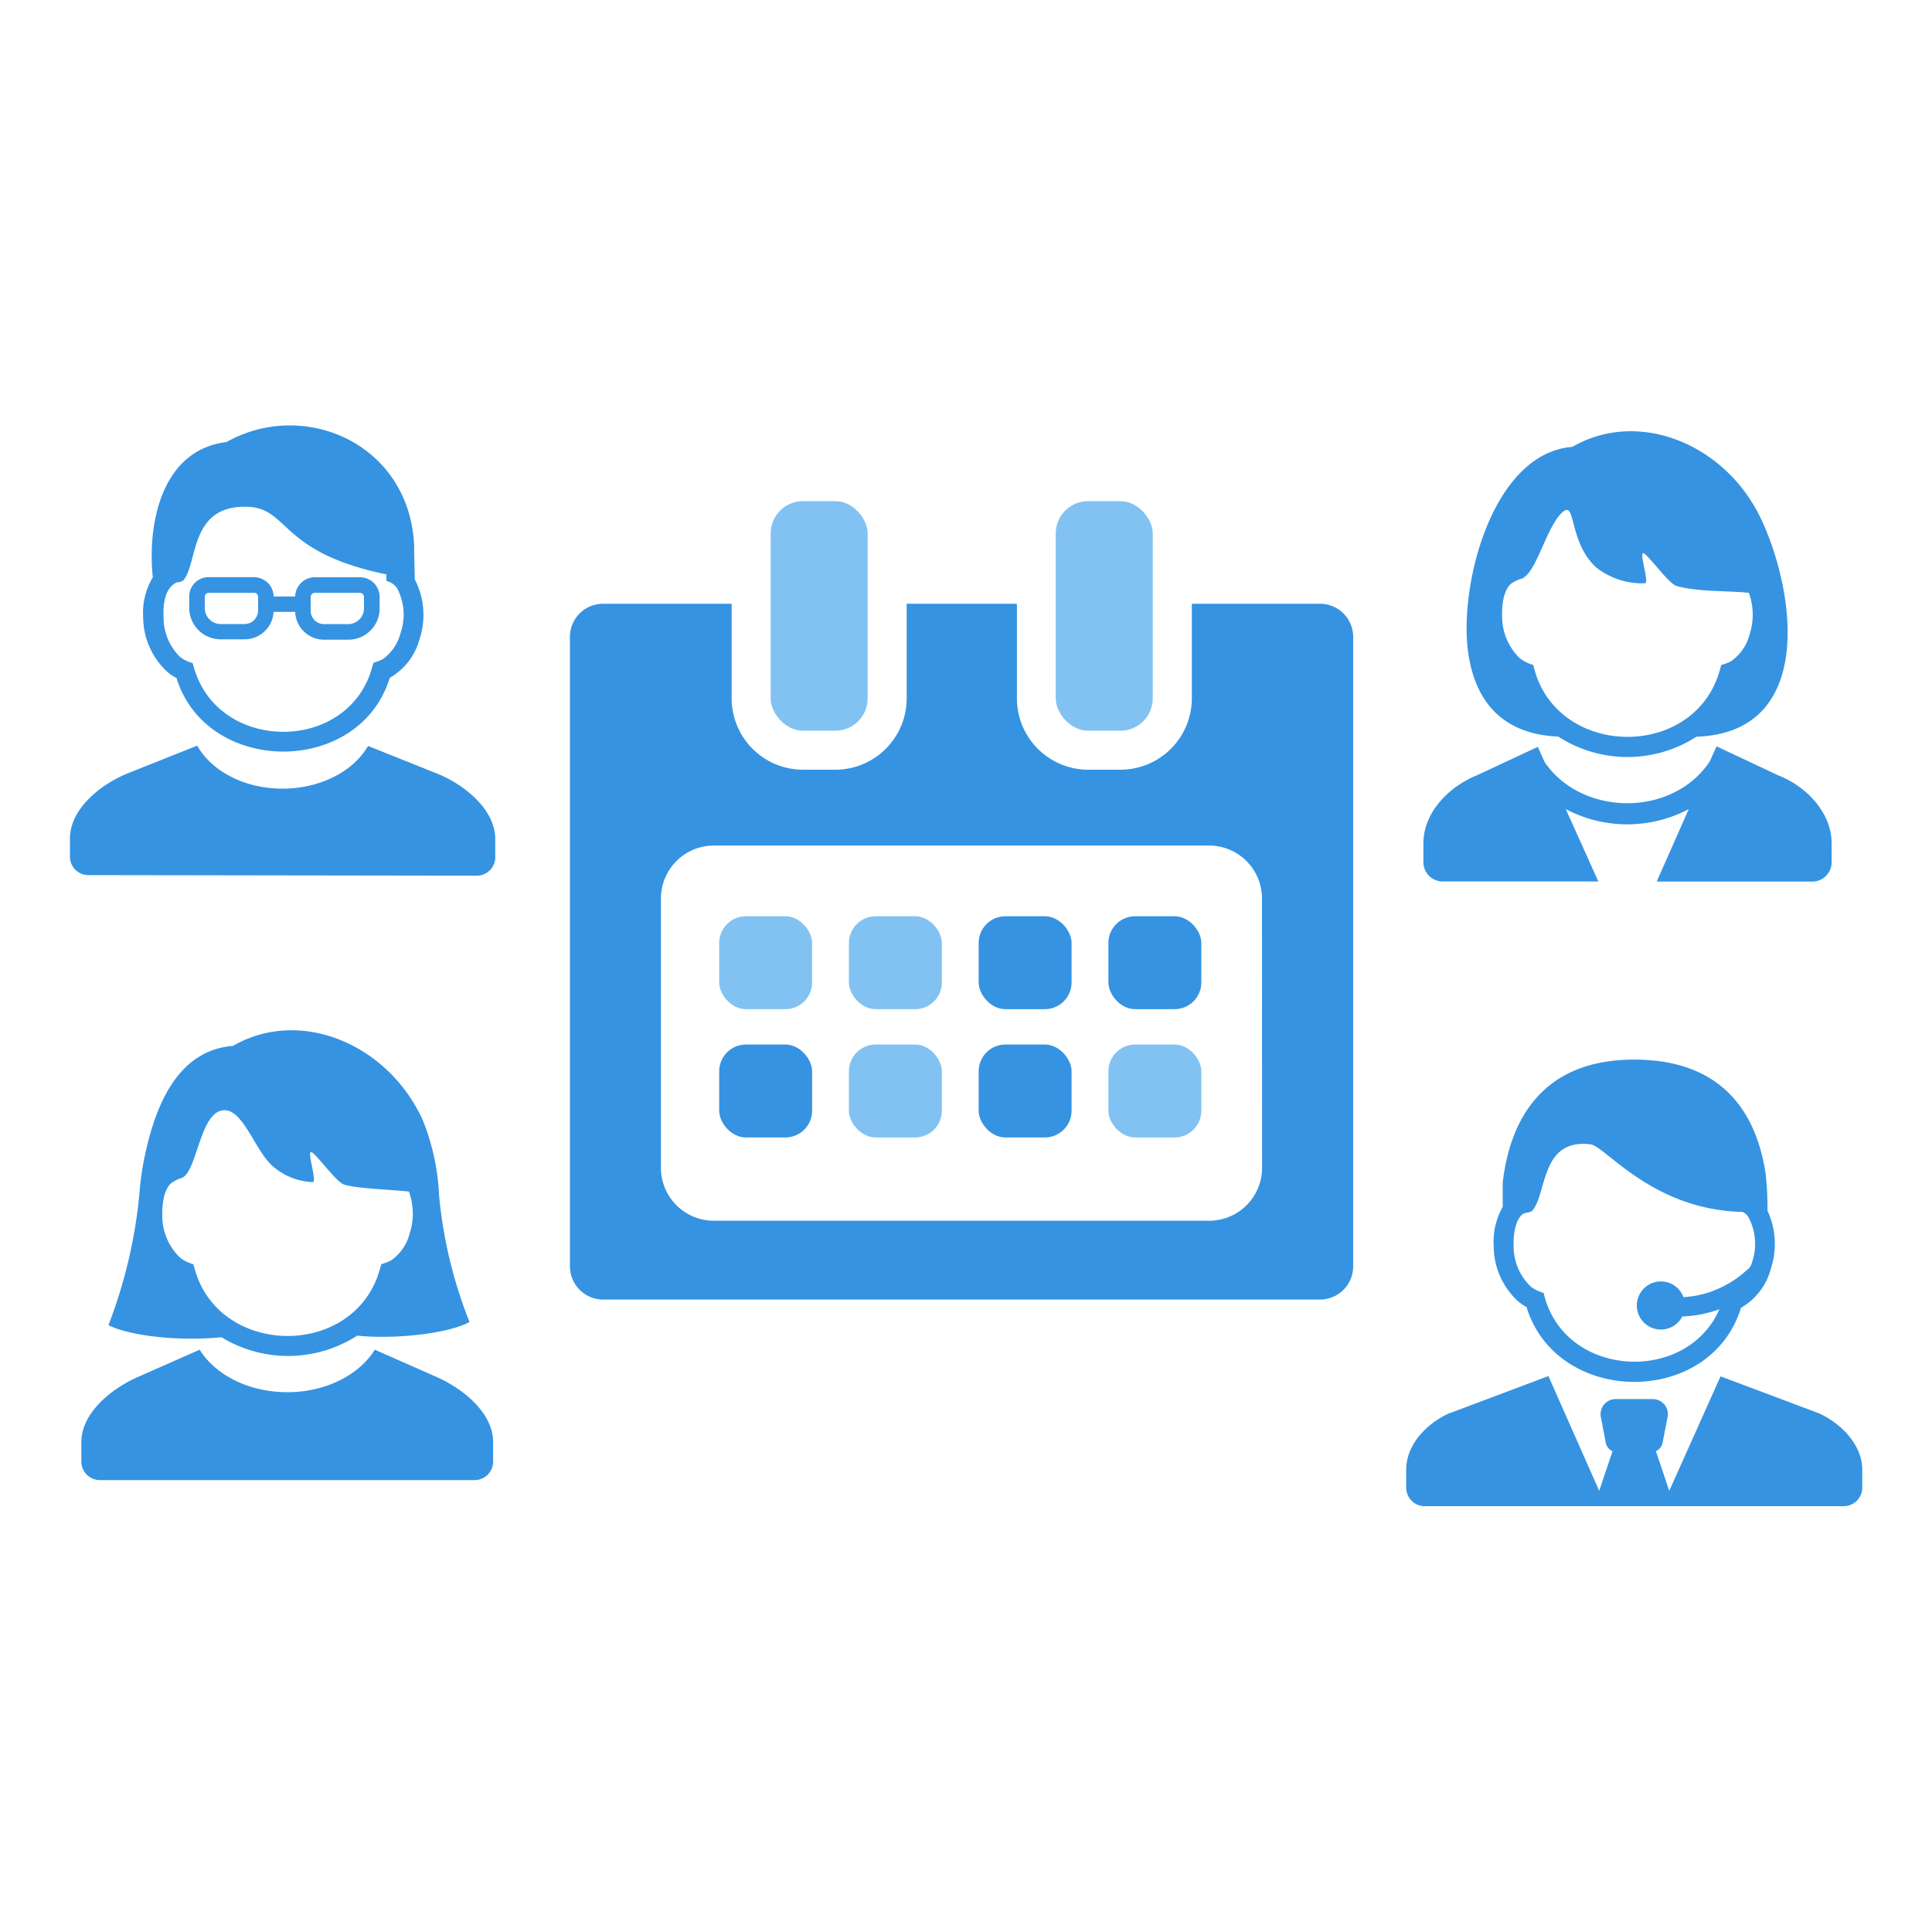 <svg id="a0f4605b-891a-4421-b42b-551a1cf6e8d0" data-name="レイヤー 1" xmlns="http://www.w3.org/2000/svg" viewBox="0 0 200 200"><defs><style>.b09a26b5-60e1-44f3-b101-b400157ab9f1,.e7df9e5a-8881-4869-be11-9c73ecc36cd6{fill:#3593e2;}.b09a26b5-60e1-44f3-b101-b400157ab9f1{fill-rule:evenodd;}.b09a26b5-60e1-44f3-b101-b400157ab9f1,.b8097c90-0c0e-4c8b-8fbe-646ce9e745dd,.e7df9e5a-8881-4869-be11-9c73ecc36cd6{isolation:isolate;}.b8097c90-0c0e-4c8b-8fbe-646ce9e745dd{fill:#81c2f2;}</style></defs><path class="b09a26b5-60e1-44f3-b101-b400157ab9f1" d="M29.74,144.12c-4,0-7.46-1.8-9.07-4.4l-6.43,2.84c-2.56,1.13-5.82,3.61-5.82,6.75v2a1.92,1.92,0,0,0,1.91,1.91H49.14a1.92,1.92,0,0,0,1.91-1.91v-2c0-3.14-3.26-5.62-5.82-6.75l-6.43-2.84c-1.61,2.6-5.06,4.4-9.06,4.4Zm18.83-7.25c-2,1.09-7,1.74-11,1.45l-.58-.06a13.23,13.23,0,0,1-13.81.32l-.24-.15c-5,.49-9.95-.3-11.71-1.26a51.16,51.16,0,0,0,3.19-13.45,29.84,29.84,0,0,1,.49-3.68c1-4.93,3.15-11.29,9.21-11.77,6.9-4,16-.25,19.62,7.63a23.4,23.4,0,0,1,1.71,7.84,47.35,47.35,0,0,0,3.16,13.13Zm-6.23-13.52c-2.05-.22-5.33-.3-6.71-.72-.84-.25-3-3.34-3.43-3.37s.67,3.13.16,3.11a6.68,6.68,0,0,1-3.93-1.48c-2.07-1.58-3.29-6.5-5.56-5.91s-2.51,6.61-4.17,7a3.49,3.49,0,0,0-1,.52c-.79.72-.93,2.35-.9,3.37a6,6,0,0,0,1.85,4.33,3.93,3.93,0,0,0,1.36.67c.11.37.2.73.33,1.09,2.87,8.3,15.6,8.51,18.71.27.17-.45.29-.91.43-1.37a4.77,4.77,0,0,0,1-.38,4.83,4.83,0,0,0,1.93-2.8,6.57,6.57,0,0,0-.07-4.29Z"/><path class="b09a26b5-60e1-44f3-b101-b400157ab9f1" d="M29.25,81.64c-4,0-7.35-1.84-8.84-4.45l-7.17,2.86c-2.65,1.06-6,3.58-6,6.78v1.86a1.91,1.91,0,0,0,1.91,1.9l40.21.06a1.91,1.91,0,0,0,1.91-1.9V86.89c0-3.2-3.35-5.73-6-6.8L38.1,77.22c-1.49,2.6-4.9,4.42-8.85,4.42Zm-.93-19.89h2.24a2,2,0,0,1,.59-1.39,2,2,0,0,1,1.47-.6h4.59a2.07,2.07,0,0,1,1.49.59,2.09,2.09,0,0,1,.6,1.49v1.06A3.24,3.24,0,0,1,36,66.22H33.58a3,3,0,0,1-2.15-.88,2.94,2.94,0,0,1-.87-2H28.32a3,3,0,0,1-3,2.84H22.88a3.25,3.25,0,0,1-3.29-3.31V61.83a2,2,0,0,1,2.09-2.08h4.58a2.11,2.11,0,0,1,1.48.6,2,2,0,0,1,.58,1.4Zm-8.38,6.89c.1.36.19.71.31,1,2.75,8,15,8.21,18,.29.16-.44.28-.88.41-1.32a5.89,5.89,0,0,0,.94-.36,4.73,4.73,0,0,0,1.86-2.7,5.83,5.83,0,0,0-.37-4.69A2,2,0,0,0,40,60.13c0-.23,0-.45,0-.67-11.24-2.32-10-6.92-14.49-7-5.94-.14-5,5.91-6.55,7.64a1.21,1.21,0,0,1-.64.18c-1.29.57-1.44,2.33-1.39,3.56A5.74,5.74,0,0,0,18.63,68a3.72,3.72,0,0,0,1.31.64Zm-1.68,1.54a4.54,4.54,0,0,1-.94-.63,7.73,7.73,0,0,1-2.5-5.66,7.14,7.14,0,0,1,1-4.13c-.57-5.31.79-13.17,7.63-14,8-4.51,18.91.13,19.42,10.67,0,1.17.06,2.35.06,3.53a8,8,0,0,1,.5,6.21,6.58,6.58,0,0,1-3.08,4c-3.18,10.26-19,10.09-22.08,0Zm14.37-8.81h4.59a.43.43,0,0,1,.46.47v1.08A1.64,1.64,0,0,1,36,64.61H33.58a1.39,1.39,0,0,1-1.42-1.44V61.84a.44.44,0,0,1,.47-.47Zm-6.36,0h-4.6a.42.42,0,0,0-.47.46v1.07a1.65,1.65,0,0,0,1.68,1.7h2.38a1.41,1.41,0,0,0,1.46-1.43V61.83a.43.43,0,0,0-.45-.47Z"/><path class="b09a26b5-60e1-44f3-b101-b400157ab9f1" d="M150.11,146.28l10.18-3.83,5.26,11.88,1.38-4.1a1.23,1.23,0,0,1-.71-.93l-.47-2.47a1.57,1.57,0,0,1,1.52-2h3.81a1.57,1.57,0,0,1,1.52,2l-.48,2.47a1.24,1.24,0,0,1-.7.93l1.38,4.1,5.31-11.85,10.12,3.8c2.27,1,4.55,3.22,4.55,5.88V154a1.92,1.92,0,0,1-1.92,1.92H147.48a1.92,1.92,0,0,1-1.91-1.92v-1.86c0-2.6,2.12-4.81,4.54-5.88Zm9.66-12.5c.1.36.19.71.31,1.06,2.73,7.87,14.64,8.21,17.91.69a12.29,12.29,0,0,1-3.84.75,2.49,2.49,0,1,1,.12-2,10.71,10.71,0,0,0,2.63-.49,11.11,11.11,0,0,0,2-.9h0a10.52,10.52,0,0,0,1.93-1.41,1.24,1.24,0,0,0,.52-.76A5.86,5.86,0,0,0,181,126a1.49,1.49,0,0,0-.59-.54c-9.43-.21-14.24-6.86-15.78-7-5.17-.62-4.47,5.1-6,6.86-.22.25-.76.14-1.08.43-.76.7-.9,2.28-.86,3.26a5.74,5.74,0,0,0,1.79,4.19,3.72,3.72,0,0,0,1.31.64Zm-1.69,1.55a4.83,4.83,0,0,1-.94-.63,7.75,7.75,0,0,1-2.51-5.68,7.27,7.27,0,0,1,.93-4.08c0-.87,0-2.38,0-2.53.88-7.42,4.84-12.72,13.61-12.72,8.44,0,12.52,4.72,13.6,11.76a31.42,31.42,0,0,1,.2,3.88,8.2,8.2,0,0,1,.35,6,6.59,6.59,0,0,1-3.09,4.05c-3.18,10.3-19,10.16-22.18,0Z"/><path class="e7df9e5a-8881-4869-be11-9c73ecc36cd6" d="M158.72,68.85c.1.36.2.73.32,1.09,2.87,8.3,15.62,8.51,18.72.27.17-.45.3-.91.43-1.38a4.48,4.48,0,0,0,1-.37,4.86,4.86,0,0,0,1.93-2.8,6.57,6.57,0,0,0-.08-4.29c-2.3-.24-5.4-.09-7.5-.72-.85-.26-3-3.35-3.43-3.38s.67,3.14.16,3.11a7.71,7.71,0,0,1-5-1.61c-2.86-2.59-2.13-6.83-3.42-5.83-1.78,1.39-2.81,6.66-4.46,7a3.8,3.8,0,0,0-1,.51c-.79.73-.93,2.36-.89,3.37a6,6,0,0,0,1.85,4.34,4,4,0,0,0,1.36.67Zm.46,8.47-6.29,2.94c-2.76,1.1-5.54,3.74-5.54,7.06v1.93a2,2,0,0,0,2,2h16.11l-3.37-7.49a13.65,13.65,0,0,0,12.73,0l-3.32,7.5h16.11a2,2,0,0,0,2-2V87.32c0-3.32-2.78-6-5.54-7.06l-6.37-3L177,78.81c-3.82,5.79-13.23,5.75-17.1.08l-.7-1.57Zm16.35-1a13.19,13.19,0,0,1-14,.07s-.12-.08-.24-.14c-6.48-.29-8.7-4.48-9.3-8.67-1-6.91,2.46-20.67,10.78-21.32,6.9-4,16-.25,19.62,7.64,3.55,7.72,5.38,21.85-6.65,22.36a.3.3,0,0,0-.2.06Z"/><path class="e7df9e5a-8881-4869-be11-9c73ecc36cd6" d="M136.65,62.5H123.38v9.8A7.4,7.4,0,0,1,116,79.68h-3.35a7.39,7.39,0,0,1-7.38-7.38V62.5H93.86v9.8a7.39,7.39,0,0,1-7.38,7.38H83.12a7.39,7.39,0,0,1-7.38-7.38V62.5H62.42A3.43,3.43,0,0,0,59,65.92V131.1a3.44,3.44,0,0,0,3.43,3.43h74.23a3.43,3.43,0,0,0,3.42-3.43V65.92A3.43,3.43,0,0,0,136.65,62.5Zm-6,58.4a5.48,5.48,0,0,1-5.46,5.47H73.88a5.48,5.48,0,0,1-5.46-5.47V93a5.48,5.48,0,0,1,5.46-5.47h51.3A5.48,5.48,0,0,1,130.64,93Z"/><rect class="b8097c90-0c0e-4c8b-8fbe-646ce9e745dd" x="79.78" y="51.88" width="10.04" height="23.76" rx="3.34"/><rect class="b8097c90-0c0e-4c8b-8fbe-646ce9e745dd" x="109.29" y="51.88" width="10.04" height="23.76" rx="3.34"/><rect class="b8097c90-0c0e-4c8b-8fbe-646ce9e745dd" x="74.45" y="94.85" width="9.62" height="9.62" rx="2.77"/><rect class="b8097c90-0c0e-4c8b-8fbe-646ce9e745dd" x="87.88" y="94.85" width="9.62" height="9.62" rx="2.77"/><rect class="e7df9e5a-8881-4869-be11-9c73ecc36cd6" x="101.31" y="94.85" width="9.62" height="9.62" rx="2.77"/><rect class="e7df9e5a-8881-4869-be11-9c73ecc36cd6" x="114.74" y="94.85" width="9.62" height="9.62" rx="2.77"/><rect class="e7df9e5a-8881-4869-be11-9c73ecc36cd6" x="74.45" y="108.13" width="9.62" height="9.62" rx="2.77"/><rect class="b8097c90-0c0e-4c8b-8fbe-646ce9e745dd" x="87.88" y="108.13" width="9.62" height="9.62" rx="2.77"/><rect class="e7df9e5a-8881-4869-be11-9c73ecc36cd6" x="101.31" y="108.13" width="9.62" height="9.62" rx="2.77"/><rect class="b8097c90-0c0e-4c8b-8fbe-646ce9e745dd" x="114.74" y="108.13" width="9.62" height="9.62" rx="2.77"/></svg>